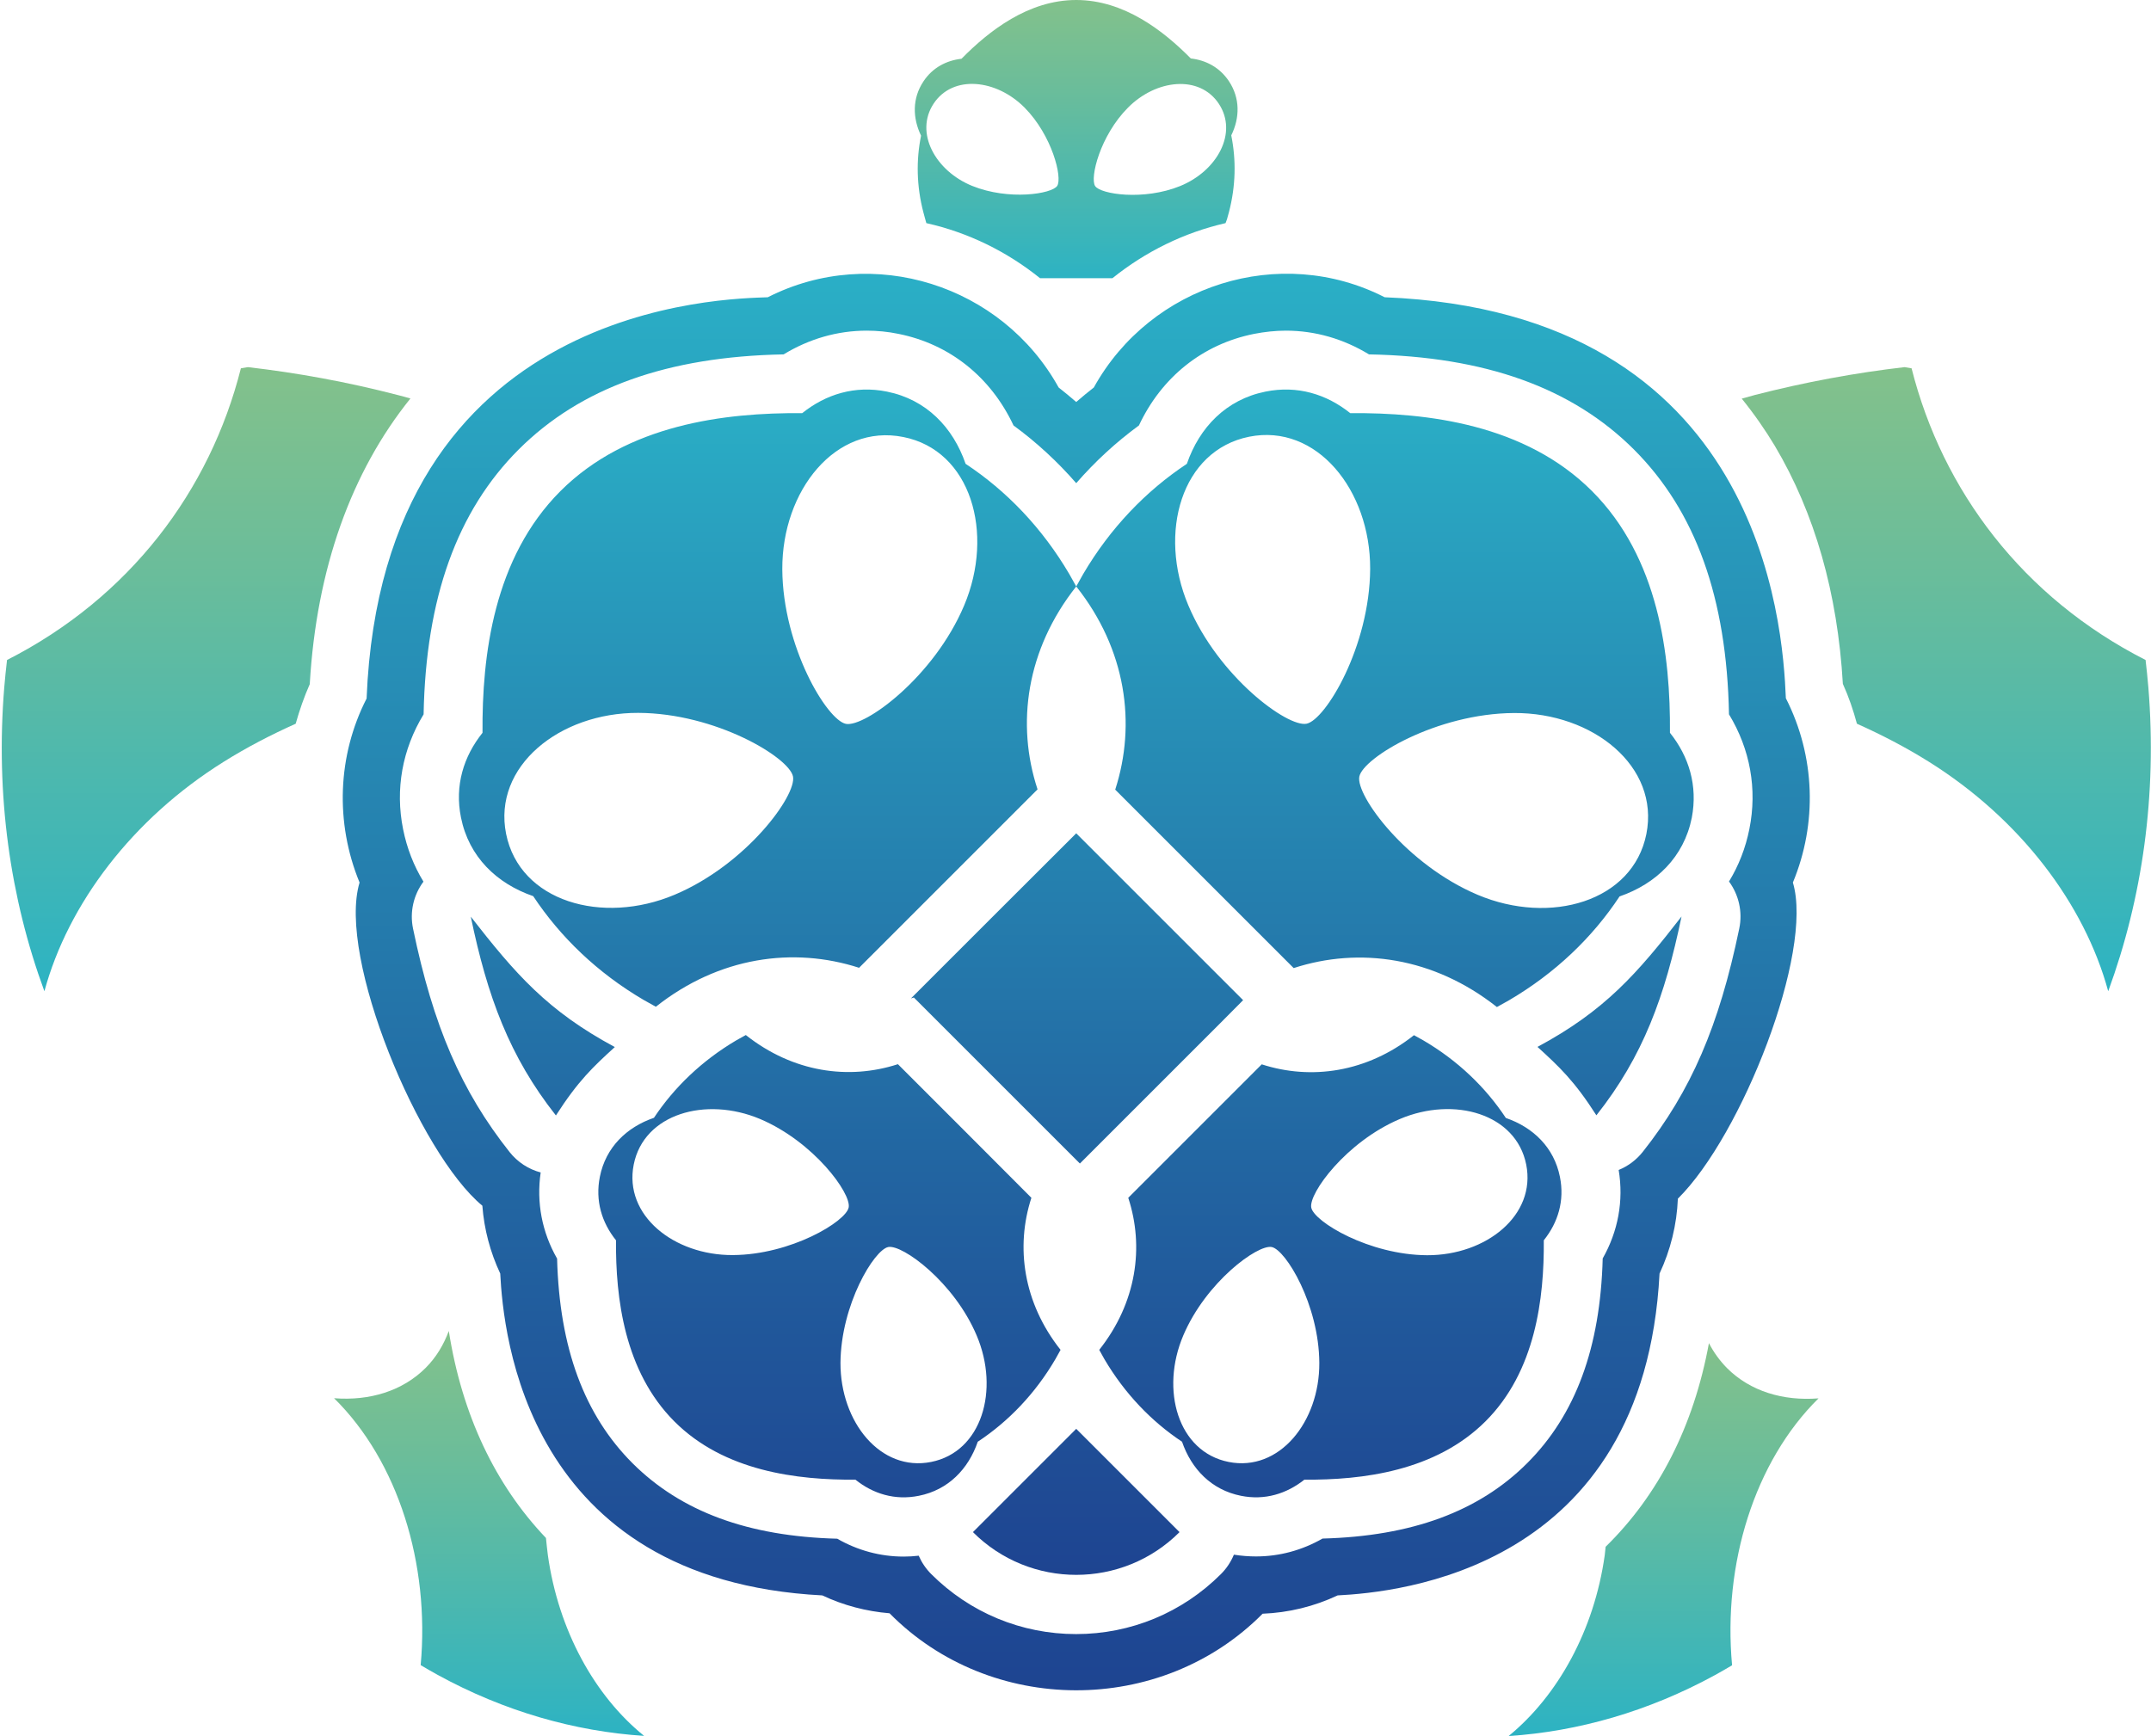 <svg xmlns="http://www.w3.org/2000/svg" xmlns:xlink="http://www.w3.org/1999/xlink" id="Layer_1" x="0px" y="0px" viewBox="0 0 1468 1185" style="enable-background:new 0 0 1468 1185;" xml:space="preserve"><style type="text/css">	.st0{fill:url(#SVGID_1_);}	.st1{fill:url(#SVGID_00000048491696795110997010000014401520712084415130_);}	.st2{fill:url(#SVGID_00000108289785077941716440000012422618813747689389_);}	.st3{fill:url(#SVGID_00000151528105907525180980000009584506823620458902_);}	.st4{fill:url(#SVGID_00000143584333555382800800000010787448880197505956_);}	.st5{fill:url(#SVGID_00000031180469191594880880000013195030787716776579_);}	.st6{fill:url(#SVGID_00000064325047280924646010000000590761375094344359_);}</style><g>	<linearGradient id="SVGID_1_" gradientUnits="userSpaceOnUse" x1="734.507" y1="1153.751" x2="734.507" y2="186.893">		<stop offset="0" style="stop-color:#1E4491"></stop>		<stop offset="0.263" style="stop-color:#215C9D"></stop>		<stop offset="0.817" style="stop-color:#2899BB"></stop>		<stop offset="1" style="stop-color:#2AAFC6"></stop>	</linearGradient>	<path class="st0" d="M1218.8,476.6c-2.1-51.2-16.8-263.4-273.8-273.7c-71.4-36.5-159.6-8.6-198.5,61.6c-4.1,3.2-8.1,6.5-12,9.9  c-3.9-3.4-7.8-6.6-12-9.9c-38.7-69.9-126.7-98.1-198.5-61.6c-27,1.1-262.9,2.4-273.8,273.9c-19.9,38.9-21.6,84.8-4.8,125.6  c-15.4,51.1,40.7,185,83.8,220.6c1.2,16.1,5.4,31.8,12.2,46.3c2.1,40.6,17.1,209.2,219.8,219.7c14.4,6.8,30,10.9,45.9,12.2  c68.7,69.7,185.1,70.4,254.6,0.3c17.7-0.7,35.1-4.9,51.2-12.5c40.5-2.1,209.1-17.1,219.7-219.7c7.5-16,11.8-33.4,12.5-51.1  c43.7-43.2,92.8-168.2,78.5-215.8C1240.3,562.2,1239,516.3,1218.8,476.6z M1193.9,565.9c-2.6,13-7.3,25-13.9,35.8  c6.6,9,9.4,20.6,7,32.1c-13.8,66.6-32.9,110.8-65.9,152.5c-4.4,5.5-10,9.7-16.4,12.3c3.5,21-0.4,41.9-10.9,60.4  c-1.6,60.9-18.5,106.7-51.5,139.7c-33,33-78.8,49.9-139.7,51.5c-14,8-29.4,12.2-45.4,12.2c-5,0-10-0.4-15.1-1.2  c-2,4.8-4.9,9.3-8.8,13.2c-26.4,26.4-61.6,41-98.9,41s-72.5-14.6-98.9-41c-3.6-3.6-6.5-7.9-8.5-12.5c-3.4,0.4-6.9,0.6-10.3,0.6  c-15.9,0-31.4-4.2-45.3-12.2c-60.9-1.6-106.6-18.5-139.7-51.5c-33-33-49.9-78.8-51.5-139.7c-10.3-18-14.2-38.3-11.2-58.8  c-8.3-2.2-15.7-7-21.2-13.9c-33-41.7-52.1-85.9-65.9-152.5c-2.4-11.5,0.4-23.1,7.1-32.1c-6.6-10.8-11.3-22.8-13.9-35.8  c-5.5-27.3-0.5-54.6,14-78.4c1.5-79.4,22.8-138.7,64.9-180.8c42.2-42.1,101.4-63.4,180.8-64.9c17.4-10.6,36.7-16.2,56.7-16.2  c7.2,0,14.5,0.7,21.7,2.2c35,7,63,29.5,78.5,62.5c15.7,11.5,30,24.7,42.8,39.4c12.8-14.7,27.1-27.9,42.8-39.4  c15.5-33,43.5-55.5,78.6-62.5c7.2-1.4,14.5-2.2,21.7-2.2c20,0,39.3,5.6,56.7,16.2c79.4,1.5,138.6,22.8,180.8,64.9  c42.1,42.1,63.4,101.3,64.9,180.8C1194.4,511.3,1199.4,538.6,1193.9,565.9z"></path>			<linearGradient id="SVGID_00000137123398597045471740000002381614255717238696_" gradientUnits="userSpaceOnUse" x1="734.5" y1="189.994" x2="734.5" y2="0">		<stop offset="0" style="stop-color:#2CB3C3"></stop>		<stop offset="1.709205e-02" style="stop-color:#2EB3C2"></stop>		<stop offset="0.683" style="stop-color:#6BBD9A"></stop>		<stop offset="1" style="stop-color:#83C18B"></stop>	</linearGradient>	<path style="fill:url(#SVGID_00000137123398597045471740000002381614255717238696_);" d="M630.2,145c0.6,2.5,1.4,4.9,2,7.3  c28.6,6.4,55,19.4,77.6,37.6h24.7h24.7c22.5-18.1,48.8-31.1,77.2-37.6c0.3-0.9,0.7-1.7,1-2.7c0.5-1.6,0.9-3.1,1.3-4.7  c4.7-17.9,5-35.8,1.6-52.5c5.9-12,6.1-25.4-1.6-37c-6.3-9.4-15.6-14.3-26-15.5C794.1,21.1,767.2,0,734.5,0  c-32.7,0-59.6,21.1-78.3,40.1c-10.4,1.2-19.8,6.1-26,15.5c-7.7,11.6-7.4,25-1.6,37C625.2,109.2,625.5,127.1,630.2,145z M769.8,73.5  c19.2-19.4,48.8-22.6,62-2.7c13.2,19.9-1.1,45.9-26.4,56.2c-24.9,10.1-54.3,5.6-58,0C743.7,121.4,750.8,92.6,769.8,73.5z   M637.2,70.7c13.2-19.9,42.8-16.6,62,2.7c18.9,19.1,26,47.9,22.3,53.5c-3.7,5.5-33,10.1-58,0C638.4,116.7,624,90.6,637.2,70.7z"></path>			<linearGradient id="SVGID_00000099627138710012118230000012901110829125788834_" gradientUnits="userSpaceOnUse" x1="140.627" y1="676.586" x2="140.627" y2="250.562">		<stop offset="0" style="stop-color:#2CB3C3"></stop>		<stop offset="1.709205e-02" style="stop-color:#2EB3C2"></stop>		<stop offset="0.683" style="stop-color:#6BBD9A"></stop>		<stop offset="1" style="stop-color:#83C18B"></stop>	</linearGradient>	<path style="fill:url(#SVGID_00000099627138710012118230000012901110829125788834_);" d="M211.4,467c4.6-79,28.4-144.9,68.7-195  c-2.9-0.8-5.8-1.7-8.8-2.4c-34.3-8.9-68.4-15.1-102.1-19l-4.8,0.8C143.3,335,88.5,407.9,4.8,450.5c-0.7,6.2-1.4,12.5-1.9,18.7  c-6,73.4,4,143.9,27.4,207.4c16.2-59.6,60-117.7,122.5-156.7c15.8-9.9,32.3-18.4,49-25.9C204.4,484.8,207.5,475.8,211.4,467z"></path>			<linearGradient id="SVGID_00000142882205926870610060000012327002064301725628_" gradientUnits="userSpaceOnUse" x1="1328.261" y1="676.586" x2="1328.261" y2="250.562">		<stop offset="0" style="stop-color:#2CB3C3"></stop>		<stop offset="1.709205e-02" style="stop-color:#2EB3C2"></stop>		<stop offset="0.683" style="stop-color:#6BBD9A"></stop>		<stop offset="1" style="stop-color:#83C18B"></stop>	</linearGradient>	<path style="fill:url(#SVGID_00000142882205926870610060000012327002064301725628_);" d="M1466.2,469.2c-0.5-6.2-1.2-12.5-1.9-18.7  c-83.7-42.6-138.6-115.5-159.7-199.1l-4.8-0.8c-33.7,3.9-67.8,10.2-102.1,19c-3,0.8-6,1.7-9,2.5c8.8,10.9,16.3,21.8,22.6,32.3  c27.2,45.8,42.8,100.4,46.4,162.4c4,8.8,7.1,17.9,9.6,27.2c16.7,7.5,33.2,16,49,25.9c62.5,39.1,106.3,97.1,122.5,156.7  C1462.1,613.1,1472.2,542.7,1466.2,469.2z"></path>			<linearGradient id="SVGID_00000114795636609221592990000009062646261439620481_" gradientUnits="userSpaceOnUse" x1="1135.322" y1="1185" x2="1135.322" y2="916.813">		<stop offset="0" style="stop-color:#2CB3C3"></stop>		<stop offset="1.709205e-02" style="stop-color:#2EB3C2"></stop>		<stop offset="0.683" style="stop-color:#6BBD9A"></stop>		<stop offset="1" style="stop-color:#83C18B"></stop>	</linearGradient>	<path style="fill:url(#SVGID_00000114795636609221592990000009062646261439620481_);" d="M1241.1,954.5  c-24.2,1.9-46.6-4.8-62.5-20.7c-5-5.1-9.1-10.8-12.3-17c-10.4,56.8-34.5,103.8-70.5,139c-0.2,1.9-0.4,3.8-0.6,5.7  c-7.2,51.3-32,96-65.6,123.5c47.4-3.1,95.5-16.8,141-41.7c3.9-2.1,7.7-4.4,11.5-6.6C1175.7,1067.5,1197.4,997.6,1241.1,954.5  L1241.1,954.5z"></path>			<linearGradient id="SVGID_00000098205057434547009850000004948943078045130924_" gradientUnits="userSpaceOnUse" x1="333.678" y1="1185" x2="333.678" y2="908.603">		<stop offset="0" style="stop-color:#2CB3C3"></stop>		<stop offset="1.709205e-02" style="stop-color:#2EB3C2"></stop>		<stop offset="0.683" style="stop-color:#6BBD9A"></stop>		<stop offset="1" style="stop-color:#83C18B"></stop>	</linearGradient>	<path style="fill:url(#SVGID_00000098205057434547009850000004948943078045130924_);" d="M373.9,1061.5c-0.5-3.9-0.9-7.8-1.3-11.7  c-34.5-36.2-57.3-83.9-66.3-141.3c-3.5,9.4-8.6,18-15.8,25.2c-15.9,15.9-38.4,22.6-62.5,20.7c43.7,43.1,65.4,113,59.1,182.2  c3.8,2.2,7.6,4.5,11.5,6.6c45.4,24.9,93.5,38.6,141,41.7C405.8,1157.6,381.1,1112.8,373.9,1061.5z"></path>			<linearGradient id="SVGID_00000049921573563214361770000002180568514354809747_" gradientUnits="userSpaceOnUse" x1="734.503" y1="1074.994" x2="734.503" y2="265.915">		<stop offset="0" style="stop-color:#1E4491"></stop>		<stop offset="0.263" style="stop-color:#215C9D"></stop>		<stop offset="0.817" style="stop-color:#2899BB"></stop>		<stop offset="1" style="stop-color:#2AAFC6"></stop>	</linearGradient>	<path style="fill:url(#SVGID_00000049921573563214361770000002180568514354809747_);" d="M420.4,846.6  c-0.3,39.5,5.7,89.4,39.8,123.6s84.1,40.1,123.6,39.8c12.1,9.7,27,14.3,43.3,11c20.1-4,33.8-18.3,40.2-36.9  c20.9-13.8,39.2-32.8,53-56.4c1.2-2.1,2.4-4.2,3.5-6.3c-25.5-32.2-30.8-70.3-19.9-103.8L658.4,772l-45.6-45.6  c-33.6,10.9-71.6,5.6-103.8-19.9c-2.1,1.2-4.2,2.3-6.3,3.5c-23.6,13.9-42.6,32.2-56.4,53c-18.6,6.4-32.9,20.1-36.9,40.2  C406.1,819.6,410.7,834.5,420.4,846.6z M606.2,851.2c9.6-1.9,45,23.9,60.4,60.5c15.7,37.1,3.5,79.3-31.1,86.2  c-34.6,6.9-62-27.3-61.9-67.6C573.9,890.6,596.5,853.2,606.2,851.2z M432.5,794.9c6.9-34.6,49.1-46.7,86.2-31.1  c36.6,15.5,62.4,50.8,60.5,60.4c-1.9,9.6-39.4,32.3-79.1,32.5C459.9,856.9,425.6,829.5,432.5,794.9z M750.2,921.4  c1.2,2.1,2.3,4.2,3.5,6.3c13.9,23.6,32.2,42.6,53,56.4c6.4,18.6,20.1,32.9,40.2,36.9c16.3,3.3,31.2-1.4,43.3-11  c39.5,0.3,89.4-5.7,123.6-39.8s40.1-84.1,39.8-123.6c9.7-12.1,14.3-27,11-43.3c-4-20.1-18.3-33.8-36.9-40.2  c-13.8-20.9-32.8-39.2-56.4-53c-2.1-1.2-4.2-2.4-6.3-3.5c-32.2,25.5-70.3,30.8-103.9,19.9L815.6,772l-45.6,45.6  C781,851.1,775.7,889.2,750.2,921.4z M955.4,763.8c37.1-15.7,79.3-3.5,86.2,31.1c6.9,34.6-27.3,62-67.6,61.9  c-39.7-0.2-77.2-22.9-79.1-32.5C893,814.6,918.8,779.3,955.4,763.8z M807.5,911.7c15.5-36.6,50.8-62.4,60.4-60.5  c9.6,1.9,32.3,39.4,32.5,79.1c0.2,40.2-27.3,74.5-61.9,67.6S791.8,948.8,807.5,911.7z M734.5,400.3c-1.5-2.8-3.1-5.6-4.7-8.4  c-18.5-31.5-42.9-56.9-70.8-75.3c-8.6-24.9-26.8-43.9-53.7-49.3c-21.8-4.4-41.7,1.8-57.8,14.7c-52.7-0.4-119.4,7.6-165,53.2  c-45.6,45.6-53.6,112.3-53.2,165c-12.9,16.1-19.1,36-14.7,57.8c5.4,26.9,24.4,45.1,49.3,53.7c18.5,27.9,43.8,52.3,75.3,70.8  c2.8,1.6,5.6,3.2,8.4,4.7c43-34.1,93.8-41.1,138.7-26.6l60.9-60.9l60.9-60.9C693.4,494.2,700.4,443.4,734.5,400.3z M460.5,610.7  c-49.5,20.9-105.8,4.7-115.1-41.5c-9.2-46.1,36.5-82.8,90.2-82.6c53,0.2,103,30.5,105.6,43.4C543.8,542.9,509.3,590.1,460.5,610.7z   M658,413.3c-20.6,48.8-67.8,83.3-80.7,80.8c-12.9-2.6-43.1-52.6-43.4-105.6c-0.2-53.7,36.4-99.5,82.6-90.2  C662.6,307.4,678.9,363.8,658,413.3z M1139.7,500.2c0.4-52.7-7.6-119.4-53.2-165c-45.6-45.6-112.3-53.6-165-53.2  c-16.1-12.9-36-19.1-57.8-14.7c-26.9,5.4-45.1,24.4-53.7,49.3c-27.9,18.5-52.3,43.8-70.8,75.3c-1.6,2.8-3.2,5.6-4.7,8.4  c34.1,43,41.1,93.8,26.6,138.7l60.9,60.9l60.9,60.9c44.8-14.6,95.6-7.5,138.7,26.6c2.8-1.5,5.6-3.1,8.4-4.7  c31.5-18.5,56.9-42.9,75.3-70.8c24.9-8.6,43.9-26.8,49.3-53.7C1158.8,536.2,1152.6,516.3,1139.7,500.2z M891.7,494  c-12.9,2.6-60.1-31.9-80.7-80.8c-20.9-49.5-4.7-105.8,41.5-115.1c46.1-9.2,82.8,36.5,82.6,90.2C934.8,441.4,904.6,491.4,891.7,494z   M1123.6,569.3c-9.2,46.1-65.6,62.4-115.1,41.5c-48.8-20.6-83.3-67.8-80.8-80.7c2.6-12.9,52.6-43.1,105.6-43.4  C1087.1,486.4,1132.8,523.1,1123.6,569.3z M734.5,568.8l59.2,59.2l54.7,54.7L833,698.2l-45.6,45.6l-45.6,45.6l-4.8,4.8l-4.8-4.8  l-45.6-45.6L641,698.2l-17.3-17.3l-2,0.6l53.5-53.5L734.5,568.8z M664,1045.8l70.5-70.5l70.5,70.5  C766.1,1084.7,702.9,1084.7,664,1045.8z M379.4,761.4c-31.8-40.3-46.8-81.3-58.1-135.7c30.4,39,52.3,64.3,98.3,89  C404.9,728.1,394.6,737.7,379.4,761.4z M1049.3,714.6c46-24.7,68-50,98.3-89c-11.3,54.4-26.2,95.4-58.1,135.7  C1074.4,737.7,1064.1,728.1,1049.3,714.6z"></path></g></svg>